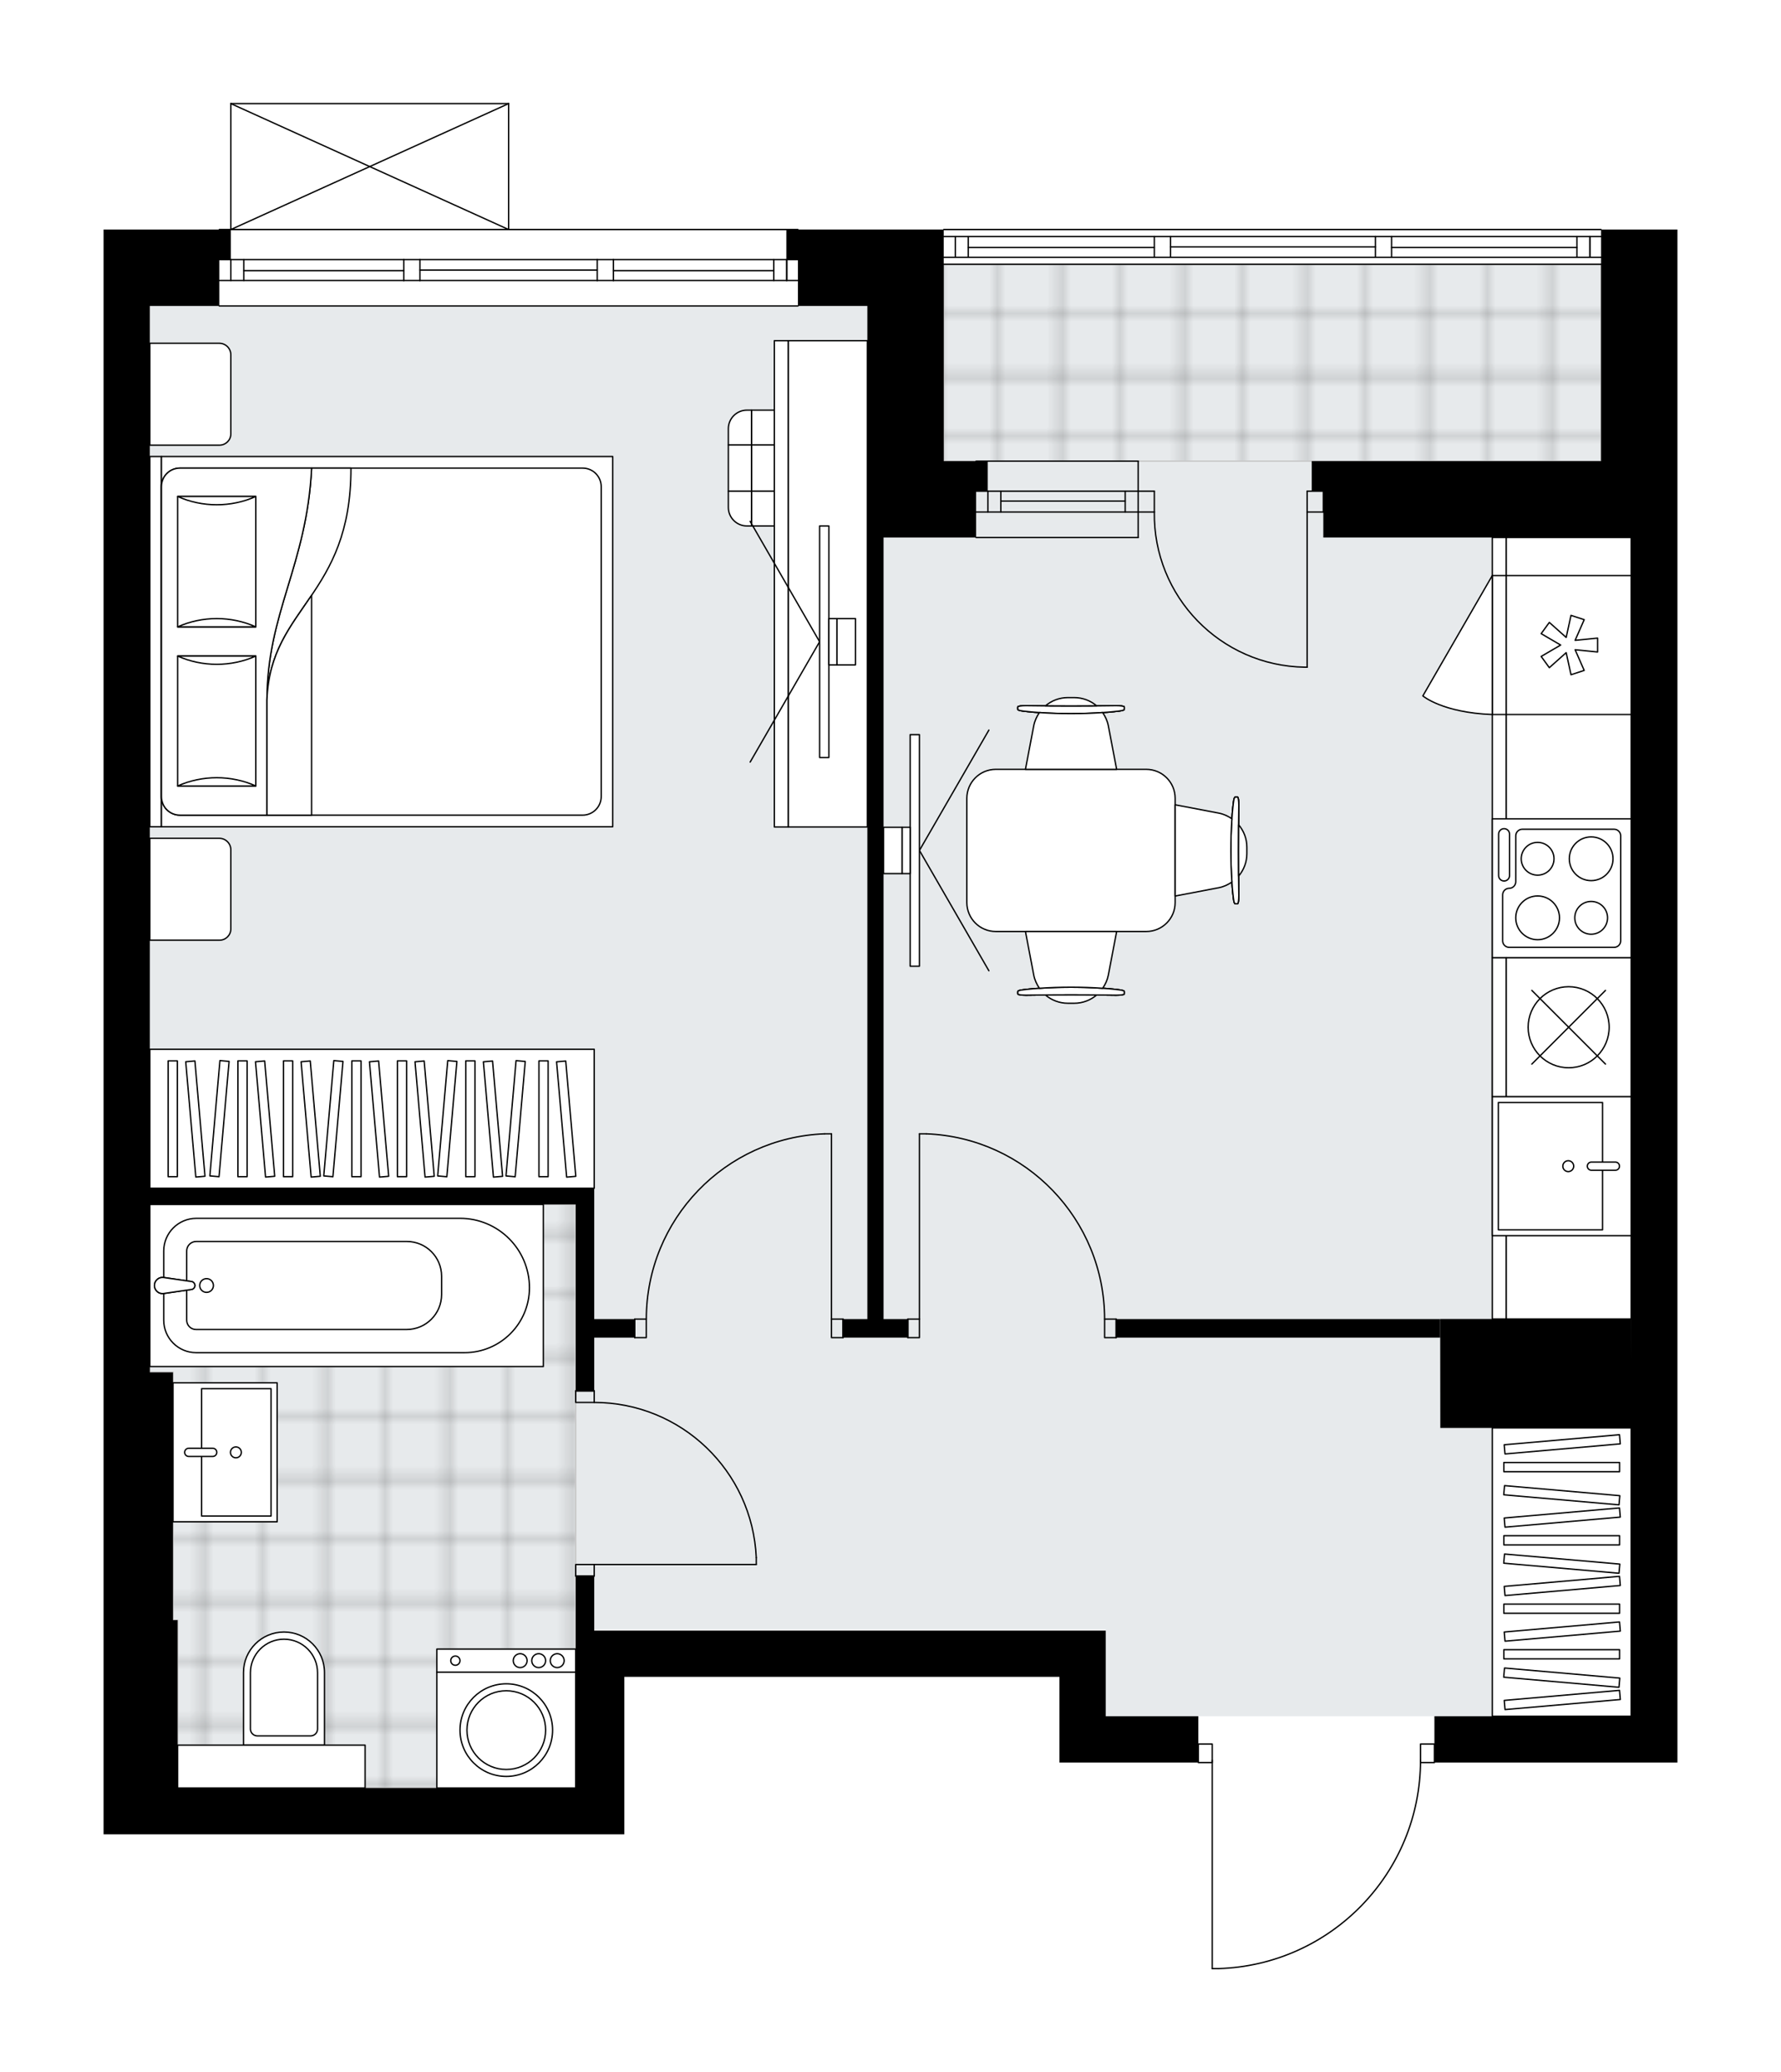 <svg xmlns="http://www.w3.org/2000/svg" xmlns:xlink="http://www.w3.org/1999/xlink" height="2000px" id="Layer_1" style="enable-background:new 0 0 1719.8 2000;" version="1.1" viewBox="0 0 1719.8 2000" width="1719.8px" x="0px" y="0px" xml:space="preserve">
<style type="text/css">
	.st0{fill:none;}
	.st1{opacity:0.25;fill:none;stroke:#070606;stroke-width:0.4;stroke-miterlimit:10;}
	.st2{fill:#FFFFFF;}
	.st3{fill:#E7EAEC;}
	.st4{fill:url(#SVGID_1_);stroke:#C8C8C8;stroke-width:1.3;stroke-miterlimit:10;}
	
		.st5{fill:url(#SVGID_00000085219535218739879380000004758046382930034818_);stroke:#C8C8C8;stroke-width:1.3;stroke-miterlimit:10;}
	.st6{fill:none;stroke:#000000;stroke-width:1.3;stroke-linecap:round;stroke-linejoin:round;stroke-miterlimit:10;}
	.st7{fill:#FFFFFF;stroke:#000000;stroke-width:1.3;stroke-linecap:round;stroke-linejoin:round;stroke-miterlimit:10;}
	.st8{font-family:'Arial-BoldMT','Arial'; font-weight:bold;}
	.st9{font-size:117.142px;}
	.st10{font-size:99.12px;}
	.st11{font-family: 'ArialMT','Arial';}
	.st12{font-size:40px;}
</style>
<pattern height="14.57" id="New_Pattern_Swatch_2" patternUnits="userSpaceOnUse" style="overflow:visible;" viewBox="7.49 -22.06 14.57 14.57" width="14.57" x="-139.97" y="-0.36">
	<g>
		<rect class="st0" height="14.57" width="14.57" x="7.49" y="-22.06" />
		<g>
			<rect class="st1" height="7.29" width="7.29" x="14.77" y="-7.49" />
		</g>
		<g>
			<rect class="st1" height="7.29" width="7.29" x="0.2" y="-7.49" />
		</g>
		<g>
			<rect class="st1" height="7.29" width="7.29" x="22.06" y="-14.77" />
		</g>
		<g>
			<rect class="st1" height="7.29" width="7.29" x="7.49" y="-14.77" />
			<rect class="st1" height="7.29" width="7.29" x="14.77" y="-22.06" />
		</g>
		<g>
			<rect class="st1" height="7.29" width="7.29" x="0.2" y="-22.06" />
		</g>
		<g>
			<rect class="st1" height="7.29" width="7.29" x="22.06" y="-29.35" />
		</g>
		<g>
			<rect class="st1" height="7.29" width="7.29" x="7.49" y="-29.35" />
		</g>
	</g>
</pattern>
<path class="st2" d="M1619.8,221.54v29.05v44.7v149.74v73.75v1137.61v44.7h-234.02c0,0.36-0.29,0.65-0.65,0.65  h-12.79c-0.73,51.72-20.9,100.53-57.01,137.72c-36.78,37.88-86.1,59.61-138.88,61.17c-0.01,0-0.01,0-0.02,0h-5.86  c-0.36,0-0.65-0.29-0.65-0.65v-198.24h-12.76c-0.36,0-0.65-0.29-0.65-0.65h-88.75h-44.7v-82.69H602.87v151.98h-46.93H100v-44.7v0  l0-162.04h0V295.29v-44.7v-29.05h111.1c0,0,0,0,0,0c0-0.36,0.29-0.65,0.65-0.65h10.52V100c0,0,0,0,0-0.01  c0-0.05,0.02-0.09,0.03-0.14c0.01-0.04,0.01-0.08,0.03-0.12c0,0,0-0.01,0-0.01c0.01-0.03,0.04-0.05,0.06-0.08  c0.03-0.04,0.05-0.08,0.08-0.12c0.03-0.03,0.07-0.05,0.11-0.08c0.03-0.02,0.06-0.04,0.1-0.06c0.05-0.02,0.1-0.02,0.16-0.03  c0.03,0,0.05-0.02,0.08-0.02h268.2c0.04,0,0.07,0.01,0.1,0.02c0.05,0.01,0.1,0.01,0.14,0.03c0.04,0.02,0.07,0.04,0.11,0.07  c0.03,0.02,0.07,0.04,0.1,0.07c0.04,0.04,0.06,0.08,0.09,0.13c0.02,0.02,0.04,0.04,0.05,0.07c0,0,0,0,0,0.01  c0.02,0.04,0.02,0.09,0.03,0.13c0.01,0.04,0.02,0.08,0.02,0.12c0,0,0,0.01,0,0.01v120.89H770.5c0.36,0,0.65,0.29,0.65,0.65  c0,0,0,0,0,0h139.5c0,0,0,0,0,0c0-0.36,0.29-0.65,0.65-0.65h634.74c0.36,0,0.65,0.29,0.65,0.65c0,0,0,0,0,0H1619.8z" id="background" />
<g id="floor">
	<polygon class="st3" points="1546.04,518.79 1546.04,255.06 911.3,255.06 911.3,295.29 144.7,295.29 143.94,1324.8 166.67,1324.8    167.43,1725.69 555.94,1725.69 555.94,1572.59 1067.75,1572.59 1067.75,1656.41 1575.1,1656.41 1575.1,1572.59 1575.1,1227.59    1575.1,518.79  " />
	
		<pattern id="SVGID_1_" patternTransform="matrix(-7.885 0 0 -7.885 -62530.184 -46832.59)" xlink:href="#New_Pattern_Swatch_2">
	</pattern>
	<polygon class="st4" points="167.05,1324.51 167.05,1563.66 171.52,1563.66 171.52,1684.35 352.56,1684.35 352.56,1725.69    555.94,1725.69 555.94,1684.35 555.94,1561.42 555.94,1162.47 396.41,1162.47 171.52,1162.47 144.7,1162.47 144.7,1324.51  " />
	
		<pattern id="SVGID_00000002378290388047693370000002433251346694443660_" patternTransform="matrix(-7.885 0 0 -7.885 -62530.184 -46832.59)" xlink:href="#New_Pattern_Swatch_2">
	</pattern>
	
		<polygon points="   1546.04,255.06 911.3,255.06 911.3,445.04 1546.04,445.04  " style="fill:url(#SVGID_00000002378290388047693370000002433251346694443660_);stroke:#C8C8C8;stroke-width:1.3;stroke-miterlimit:10;" />
	<g id="LINE_00000158015684782741397300000010880360509013366932_">
		<line class="st6" x1="1099.04" x2="942.59" y1="494.21" y2="494.21" />
	</g>
	<g id="LINE_00000173850897981277231820000004311242042580188597_">
		<line class="st6" x1="1099.04" x2="942.59" y1="474.09" y2="474.09" />
	</g>
	<g id="LINE_00000072246699235827275840000012817692497609196439_">
		<line class="st6" x1="1086.53" x2="966.44" y1="483.6" y2="483.6" />
	</g>
	<g id="LINE_00000170278140060236016490000002300908402324451257_">
		<line class="st6" x1="953.93" x2="953.93" y1="494.21" y2="474.09" />
	</g>
	<g id="LINE_00000171704871064830341590000013340510429176110241_">
		<line class="st6" x1="1086.53" x2="1086.53" y1="494.21" y2="474.09" />
	</g>
	<g id="LINE_00000103978604747556257680000008130434611247980985_">
		<line class="st6" x1="1099.04" x2="942.59" y1="518.79" y2="518.79" />
	</g>
	<g id="LINE_00000129887522250462490630000015377621400681921671_">
		<line class="st6" x1="942.59" x2="1099.04" y1="445.04" y2="445.04" />
	</g>
	<g id="LINE_00000153694959649190456340000011682486374264884872_">
		<line class="st6" x1="966.44" x2="966.44" y1="494.22" y2="474.11" />
	</g>
	<g id="LINE_00000022547628916903574120000014697317153706710692_">
		<line class="st6" x1="1099.04" x2="1099.04" y1="518.79" y2="445.04" />
	</g>
	<g id="LINE_00000064317566996958686290000007744398599940926111_">
		<line class="st6" x1="1546.04" x2="911.3" y1="255.06" y2="255.06" />
	</g>
	<g id="LINE_00000036951642619289126620000013440143976797841317_">
		<line class="st6" x1="1535.27" x2="1535.27" y1="248.36" y2="228.24" />
	</g>
	<g id="LINE_00000033342788529661663150000010244770170228366271_">
		<line class="st6" x1="922.48" x2="922.48" y1="248.36" y2="228.24" />
	</g>
	<g id="LINE_00000178197509168651697660000014213861337012777890_">
		<line class="st6" x1="1343.78" x2="1522.75" y1="238.86" y2="238.86" />
	</g>
	<g id="LINE_00000068671984299692514950000002086416384268965272_">
		<line class="st6" x1="935" x2="1114.69" y1="238.86" y2="238.86" />
	</g>
	<g id="LINE_00000081608722476659628810000005977222691343948687_">
		<line class="st6" x1="935" x2="935" y1="228.24" y2="248.36" />
	</g>
	<g id="LINE_00000152244177927626609850000014692944565063856046_">
		<line class="st6" x1="1535.27" x2="1535.27" y1="248.36" y2="228.24" />
	</g>
	<g id="LINE_00000073690641021194594540000014478494967768551297_">
		<line class="st6" x1="1522.75" x2="1522.75" y1="228.24" y2="248.36" />
	</g>
	<g id="LINE_00000152966853633919346870000015533198399058330543_">
		<line class="st6" x1="1328.13" x2="1328.13" y1="248.36" y2="228.24" />
	</g>
	<g id="LINE_00000096780169519708464820000006659305304963709340_">
		<line class="st6" x1="1328.13" x2="1343.78" y1="228.24" y2="228.24" />
	</g>
	<g id="LINE_00000036948930238593882400000001415944351988174751_">
		<line class="st6" x1="1343.78" x2="1343.78" y1="228.24" y2="248.36" />
	</g>
	<g id="LINE_00000057136902323010651840000012125403534729982374_">
		<line class="st6" x1="1343.78" x2="1328.13" y1="248.36" y2="248.36" />
	</g>
	<g id="LINE_00000085245813214438244190000012266819051656466109_">
		<line class="st6" x1="911.3" x2="1546.04" y1="221.54" y2="221.54" />
	</g>
	<g id="LINE_00000048483172043751778420000004925980522651247001_">
		<line class="st6" x1="1114.69" x2="1114.69" y1="248.36" y2="228.24" />
	</g>
	<g id="LINE_00000170238200661480819660000003763938154898003086_">
		<line class="st6" x1="1114.69" x2="1130.33" y1="228.24" y2="228.24" />
	</g>
	<g id="LINE_00000041990117461879182040000017170190356948036533_">
		<line class="st6" x1="1130.33" x2="1130.33" y1="228.24" y2="248.36" />
	</g>
	<g id="LINE_00000162314785782252821970000010129567964777345445_">
		<line class="st6" x1="1130.33" x2="1114.69" y1="248.36" y2="248.36" />
	</g>
	<g id="LINE_00000069393812111251639020000004306740782428858530_">
		<line class="st6" x1="1130.33" x2="1328.13" y1="238.3" y2="238.3" />
	</g>
	<g id="LWPOLYLINE_00000015335286872643280710000012614140121208682899_">
		<line class="st6" x1="1114.69" x2="911.3" y1="248.36" y2="248.36" />
	</g>
	<g id="LWPOLYLINE_00000181083022158273404700000017693707606474572673_">
		<line class="st6" x1="1130.33" x2="1328.13" y1="248.36" y2="248.36" />
	</g>
	<g id="LWPOLYLINE_00000085938694679247315130000006749714752569105847_">
		<line class="st6" x1="1343.78" x2="1546.04" y1="248.36" y2="248.36" />
	</g>
	<g id="LWPOLYLINE_00000140002970839589108170000016744137132350935957_">
		<line class="st6" x1="1114.69" x2="911.3" y1="228.24" y2="228.24" />
	</g>
	<g id="LWPOLYLINE_00000145016985923884574980000011420762601033400205_">
		<line class="st6" x1="1130.33" x2="1328.13" y1="228.24" y2="228.24" />
	</g>
	<g id="LWPOLYLINE_00000062908224795058735460000012024236152065630342_">
		<line class="st6" x1="1343.78" x2="1546.04" y1="228.24" y2="228.24" />
	</g>
	<g id="LINE_00000168093757149495745750000012157202178245556640_">
		<line class="st6" x1="770.5" x2="211.75" y1="295.29" y2="295.29" />
	</g>
	<g id="LINE_00000060741873301264129760000003035083480254517888_">
		<line class="st6" x1="759.72" x2="759.72" y1="270.71" y2="250.59" />
	</g>
	<g id="LINE_00000039817657366990303750000010942644336809789086_">
		<line class="st6" x1="222.92" x2="222.92" y1="270.71" y2="250.59" />
	</g>
	<g id="LINE_00000132060664578680472810000012649097580002358166_">
		<line class="st6" x1="592.37" x2="747.21" y1="261.21" y2="261.21" />
	</g>
	<g id="LINE_00000163784115206155334090000005821503317499188619_">
		<line class="st6" x1="235.44" x2="389.88" y1="261.21" y2="261.21" />
	</g>
	<g id="LINE_00000044178301664588092550000006216638591222690951_">
		<line class="st6" x1="235.44" x2="235.44" y1="250.59" y2="270.71" />
	</g>
	<g id="LINE_00000057828292648126378910000006499226824593606076_">
		<line class="st6" x1="759.72" x2="759.72" y1="270.71" y2="250.59" />
	</g>
	<g id="LINE_00000074408057216372973740000000536436529401705874_">
		<line class="st6" x1="747.21" x2="747.21" y1="250.59" y2="270.71" />
	</g>
	<g id="LINE_00000041269268020611855650000016227914823303070093_">
		<line class="st6" x1="576.72" x2="576.72" y1="270.71" y2="250.59" />
	</g>
	<g id="LINE_00000074439357593518566170000017311588811355732119_">
		<line class="st6" x1="576.72" x2="592.37" y1="250.59" y2="250.59" />
	</g>
	<g id="LINE_00000158731367466589276620000009912824954209810361_">
		<line class="st6" x1="592.37" x2="592.37" y1="250.59" y2="270.71" />
	</g>
	<g id="LINE_00000161601850833380228970000007429499238127849376_">
		<line class="st6" x1="592.37" x2="576.72" y1="270.71" y2="270.71" />
	</g>
	<g id="LINE_00000181780130107988574890000018339051902451191449_">
		<line class="st6" x1="211.75" x2="770.5" y1="221.54" y2="221.54" />
	</g>
	<g id="LINE_00000110438287573550856520000014665953934284380825_">
		<line class="st6" x1="389.88" x2="389.88" y1="270.71" y2="250.59" />
	</g>
	<g id="LINE_00000147901762103215139260000017111734675413921436_">
		<line class="st6" x1="389.88" x2="405.52" y1="250.59" y2="250.59" />
	</g>
	<g id="LINE_00000094602840251566740790000000717463750896843963_">
		<line class="st6" x1="405.52" x2="405.52" y1="250.59" y2="270.71" />
	</g>
	<g id="LINE_00000067932145290423089720000016595238199138742463_">
		<line class="st6" x1="405.52" x2="389.88" y1="270.71" y2="270.71" />
	</g>
	<g id="LINE_00000086691190756314566290000013205371591689634471_">
		<line class="st6" x1="405.52" x2="576.72" y1="260.65" y2="260.65" />
	</g>
	<g id="LWPOLYLINE_00000071561551300041722380000017180144946790404265_">
		<line class="st6" x1="389.88" x2="211.75" y1="270.71" y2="270.71" />
	</g>
	<g id="LWPOLYLINE_00000113347264546143214240000008836693722106251953_">
		<line class="st6" x1="405.52" x2="576.72" y1="270.71" y2="270.71" />
	</g>
	<g id="LWPOLYLINE_00000176725323130365045800000015532005312573096600_">
		<line class="st6" x1="592.37" x2="770.5" y1="270.71" y2="270.71" />
	</g>
	<g id="LWPOLYLINE_00000047762554326739841210000015548524750066865324_">
		<line class="st6" x1="389.88" x2="211.75" y1="250.59" y2="250.59" />
	</g>
	<g id="LWPOLYLINE_00000083057368347953303540000016557888382927637909_">
		<line class="st6" x1="405.52" x2="576.72" y1="250.59" y2="250.59" />
	</g>
	<g id="LWPOLYLINE_00000016762082067959299420000017110528801427694998_">
		<line class="st6" x1="592.37" x2="770.5" y1="250.59" y2="250.59" />
	</g>
	<g id="LWPOLYLINE_00000028322645813269571880000014774951056181274786_">
		<rect class="st6" height="17.88" width="11.17" x="876.66" y="1273.11" />
	</g>
	<g id="LWPOLYLINE_00000145774011687379347180000002106021430138461095_">
		<rect class="st6" height="17.88" width="11.17" x="1066.64" y="1273.11" />
	</g>
	<g id="LINE_00000049940009260701767740000002747771743881667473_">
		<line class="st6" x1="876.66" x2="876.66" y1="1273.11" y2="1290.99" />
	</g>
	<g id="LINE_00000148625396742890196780000003341916141005019052_">
		<line class="st6" x1="1077.81" x2="1077.81" y1="1273.11" y2="1290.99" />
	</g>
	<g id="LINE_00000138556409120116287600000003127145233926924474_">
		<line class="st6" x1="887.84" x2="887.84" y1="1273.11" y2="1094.31" />
	</g>
	<g id="LINE_00000083084784672701268010000017829768396017044911_">
		<line class="st6" x1="894.54" x2="887.84" y1="1094.31" y2="1094.31" />
	</g>
	<g id="ARC_00000150783677227656359470000005210266418954798001_">
		<path class="st6" d="M894.54,1094.31c96.07,3.72,172.05,82.66,172.09,178.8" />
	</g>
	<g id="LWPOLYLINE_00000165919341929613678860000010925975635412102832_">
		<rect class="st6" height="17.88" width="11.17" x="802.91" y="1273.11" />
	</g>
	<g id="LWPOLYLINE_00000060003243389144664400000008403707072664589224_">
		<rect class="st6" height="17.88" width="11.17" x="612.93" y="1273.11" />
	</g>
	<g id="LINE_00000145018400275796677000000004873165551118117537_">
		<line class="st6" x1="814.08" x2="814.08" y1="1273.11" y2="1290.99" />
	</g>
	<g id="LINE_00000074435233758316085500000006820669524509905580_">
		<line class="st6" x1="612.93" x2="612.93" y1="1273.11" y2="1290.99" />
	</g>
	<g id="LINE_00000021093597032716348250000002598578826250260397_">
		<line class="st6" x1="802.91" x2="802.91" y1="1273.11" y2="1094.31" />
	</g>
	<g id="LINE_00000176759884192803571200000010116342243461051532_">
		<line class="st6" x1="796.2" x2="802.91" y1="1094.31" y2="1094.31" />
	</g>
	<g id="ARC_00000163057378060592651970000004671338696993434802_">
		<path class="st6" d="M624.11,1273.11c0.05-96.14,76.03-175.08,172.09-178.8" />
	</g>
	<g id="LWPOLYLINE_00000057859058705791774140000011803879551651467437_">
		<rect class="st6" height="11.17" width="17.88" x="555.94" y="1510.01" />
	</g>
	<g id="LWPOLYLINE_00000169543906966482914060000008394553906960673930_">
		<rect class="st6" height="11.17" width="17.88" x="555.94" y="1342.39" />
	</g>
	<g id="LINE_00000146477280453536918690000006301954146453252795_">
		<line class="st6" x1="573.82" x2="555.94" y1="1521.19" y2="1521.19" />
	</g>
	<g id="LINE_00000000206819830632578930000011482188956498053004_">
		<line class="st6" x1="573.82" x2="555.94" y1="1342.39" y2="1342.39" />
	</g>
	<g id="LINE_00000076578220636539602130000007915247599388574860_">
		<line class="st6" x1="573.82" x2="730.27" y1="1510.01" y2="1510.01" />
	</g>
	<g id="ARC_00000095312567128083659120000006823986579511132310_">
		<path class="st6" d="M573.82,1353.56c83.8,0.06,152.73,66.03,156.45,149.74" />
	</g>
	<g id="LINE_00000048485528952370851520000012784714767535708605_">
		<line class="st6" x1="730.27" x2="730.27" y1="1510.01" y2="1503.31" />
	</g>
	<g id="LWPOLYLINE_00000176030048882626476570000004632644065987396287_">
		<rect class="st6" height="17.88" width="13.41" x="1371.71" y="1683.23" />
	</g>
	<g id="LWPOLYLINE_00000120526526059713068740000003137235888994514340_">
		<rect class="st6" height="17.88" width="13.41" x="1157.15" y="1683.23" />
	</g>
	<g id="LWPOLYLINE_00000055677222749449953730000015432810717141745842_">
		<path class="st6" d="M1176.42,1900c108.78-3.22,195.29-92.33,195.29-201.15" />
	</g>
	<g id="LINE_00000147199714013083209650000016562173699178005157_">
		<line class="st6" x1="1170.56" x2="1170.56" y1="1698.85" y2="1900" />
	</g>
	<g id="LINE_00000020385184082860159570000012771912120759352501_">
		<line class="st6" x1="1170.56" x2="1176.42" y1="1900" y2="1900" />
	</g>
	<g id="ARC_00000106110815196624178270000009301059450328872108_">
		<path class="st6" d="M1262.2,643.95c-0.73,0-1.46-0.01-2.2-0.02c-81.47-1.22-146.53-68.25-145.31-149.73" />
	</g>
	<g id="LINE_00000082361817601443273120000012007336825889236384_">
		<line class="st6" x1="1262.2" x2="1262.2" y1="494.21" y2="643.95" />
	</g>
	<g id="LINE_00000142143876714529792030000006428870255585758642_">
		<line class="st6" x1="1099.04" x2="1114.69" y1="494.21" y2="494.21" />
	</g>
	<g id="LINE_00000134212335378771465870000003307333073992473277_">
		<line class="st6" x1="1114.69" x2="1114.69" y1="494.21" y2="474.09" />
	</g>
	<g id="LINE_00000073716938190359858930000017031218712650854287_">
		<line class="st6" x1="1114.69" x2="1099.04" y1="474.09" y2="474.09" />
	</g>
	<g id="LINE_00000088822353136978129790000013603581993647893928_">
		<line class="st6" x1="1277.84" x2="1262.2" y1="474.09" y2="474.09" />
	</g>
	<g id="LINE_00000101792584662650515580000001369623320908699577_">
		<line class="st6" x1="1262.2" x2="1262.2" y1="474.09" y2="494.21" />
	</g>
	<g id="LINE_00000011709511475846059390000000853740078325753252_">
		<line class="st6" x1="1262.2" x2="1277.84" y1="494.21" y2="494.21" />
	</g>
	<g id="LINE_00000143583729954926925990000017328881788442728081_">
		<line class="st6" x1="1277.84" x2="1277.84" y1="474.09" y2="494.21" />
	</g>
	<g id="LINE_00000108990634236361772050000009428166832800301201_">
		<line class="st6" x1="222.92" x2="491.12" y1="100" y2="100" />
	</g>
	<g id="LINE_00000113344593539325570790000012886429846573933746_">
		<line class="st6" x1="491.12" x2="491.12" y1="100" y2="221.54" />
	</g>
	<g id="LINE_00000060013987133624298520000009517230762461620369_">
		<line class="st6" x1="222.92" x2="222.92" y1="221.54" y2="100" />
	</g>
	<g id="LWPOLYLINE_00000063614414152331669730000001408779424273853875_">
		<line class="st6" x1="491.12" x2="222.92" y1="221.54" y2="100" />
	</g>
	<g id="LWPOLYLINE_00000082341659050125073960000002491698537505888171_">
		<line class="st6" x1="222.92" x2="491.12" y1="221.54" y2="100" />
	</g>
	<g>
		<polygon points="1067.75,1573.71 1023.05,1573.71 602.87,1573.71 573.82,1573.71 573.82,1521.19 555.94,1521.19 555.94,1573.71     555.94,1725.69 171.53,1725.69 171.52,1696.62 171.52,1636.28 171.52,1588.22 171.52,1563.65 167.05,1563.65 167.05,1324.51     144.7,1324.51 144.7,1162.47 555.94,1162.47 555.94,1342.39 573.82,1342.39 573.82,1290.98 612.93,1290.98 612.93,1273.11     573.82,1273.11 573.82,1162.47 573.82,1146.83 144.7,1146.83 144.7,295.29 211.75,295.29 211.75,250.59 222.92,250.59     222.92,221.54 100,221.54 100,250.59 100,295.29 100,1563.65 100,1563.65 100,1725.69 100,1725.69 100,1770.39 555.94,1770.39     602.87,1770.39 602.87,1618.41 1023.05,1618.41 1023.05,1701.11 1067.75,1701.11 1157.15,1701.11 1157.15,1656.41     1067.75,1656.41   " />
		<rect height="17.88" width="312.9" x="1077.81" y="1273.11" />
		<polygon points="1546.04,221.54 1546.04,250.59 1546.04,295.29 1546.04,445.04 1277.84,445.04 1266.67,445.04 1266.67,474.09     1277.84,474.09 1277.84,518.79 1575.1,518.79 1575.1,1311.77 1575.07,1273.01 1390.82,1273.01 1390.82,1273.11 1390.71,1273.11     1390.71,1275.34 1390.82,1378.17 1575.07,1378.17 1575.07,1378.01 1575.1,1378.01 1575.1,1656.41 1385.12,1656.41     1385.12,1701.11 1619.8,1701.11 1619.8,1656.41 1619.8,518.79 1619.8,445.04 1619.8,295.29 1619.8,250.59 1619.8,221.54   " />
		<polygon points="770.5,295.29 837.55,295.29 837.55,518.79 837.55,1273.11 814.08,1273.11 814.08,1290.98 876.66,1290.98     876.66,1273.11 853.19,1273.11 853.19,518.79 911.3,518.79 942.59,518.79 942.59,474.09 953.77,474.09 953.77,445.04     911.3,445.04 911.3,295.29 911.3,250.59 911.3,221.54 759.32,221.54 759.32,250.59 770.5,250.59   " />
	</g>
</g>
<g id="mebel">
	<g>
		
			<rect class="st7" height="120.69" transform="matrix(-1.836970e-16 1 -1 -1.836970e-16 2410.655 -618.851)" width="754.22" x="1137.64" y="835.56" />
		
			<rect class="st7" height="13.41" transform="matrix(-1.836970e-16 1 -1 -1.836970e-16 2343.606 -551.801)" width="754.22" x="1070.59" y="889.2" />
	</g>
	<g>
		<g>
			
				<rect class="st7" height="44.7" transform="matrix(-4.492578e-11 -1 1 -4.492578e-11 296.295 1199.782)" width="44.7" x="725.69" y="429.39" />
			
				<rect class="st7" height="22.35" transform="matrix(-4.476235e-11 -1 1 -4.476235e-11 262.77 1166.257)" width="44.7" x="692.16" y="440.57" />
			
				<rect class="st7" height="22.35" transform="matrix(-4.492578e-11 -1 1 -4.492578e-11 329.82 1233.307)" width="44.7" x="759.21" y="440.57" />
			
				<rect class="st7" height="44.7" transform="matrix(4.554916e-11 1 -1 4.554916e-11 1160.67 -335.407)" width="33.52" x="731.28" y="390.28" />
			<path class="st7" d="M703.34,429.39v-15.64c0-9.87,8.01-17.88,17.88-17.88h4.47v33.52H703.34z" />
			<path class="st7" d="M770.39,429.39v-33.52h4.47c9.87,0,17.88,8.01,17.88,17.88v15.64H770.39z" />
			
				<rect class="st7" height="44.7" transform="matrix(4.449134e-11 1 -1 4.449134e-11 1238.895 -257.182)" width="33.52" x="731.28" y="468.51" />
			<path class="st7" d="M703.34,489.74v-15.64h22.35v33.52h-4.47C711.34,507.62,703.34,499.61,703.34,489.74z" />
			<path class="st7" d="M770.39,507.62v-33.52h22.35v15.64c0,9.87-8.01,17.88-17.88,17.88H770.39z" />
		</g>
		<g>
			
				<rect class="st7" height="76.43" transform="matrix(1.500345e-10 1 -1 1.500345e-10 1362.828 -235.841)" width="469.35" x="564.66" y="525.28" />
			
				<rect class="st7" height="13.41" transform="matrix(1.120675e-10 1 -1 1.120675e-10 1317.909 -190.922)" width="469.35" x="519.74" y="556.79" />
		</g>
		<g>
			<g>
				<g id="LINE_00000018932509183519057090000016213226394282700694_">
					<line class="st7" x1="791.44" x2="724.39" y1="619.37" y2="503.23" />
				</g>
				<g id="LINE_00000176044979900841700780000017989752086872819631_">
					<line class="st7" x1="791.44" x2="724.39" y1="619.37" y2="735.5" />
				</g>
			</g>
			<rect class="st7" height="223.5" width="8.94" x="791.44" y="507.62" />
			
				<rect class="st7" height="44.7" transform="matrix(-1 7.894473e-11 -7.894473e-11 -1 1608.582 1238.737)" width="7.82" x="800.38" y="597.02" />
			<rect class="st7" height="44.7" width="17.88" x="808.2" y="597.02" />
		</g>
	</g>
	<g>
		<g>
			<g id="LINE_00000007411641459602626230000002054677440165001659_">
				<line class="st7" x1="887.84" x2="954.89" y1="820.79" y2="704.65" />
			</g>
			<g id="LINE_00000082346758096568270150000005841986994507973292_">
				<line class="st7" x1="887.84" x2="954.89" y1="820.79" y2="936.92" />
			</g>
		</g>
		
			<rect class="st7" height="223.5" transform="matrix(-1 -1.224647e-16 1.224647e-16 -1 1766.733 1641.572)" width="8.94" x="878.9" y="709.04" />
		<rect class="st7" height="44.7" width="7.82" x="871.07" y="798.44" />
		
			<rect class="st7" height="44.7" transform="matrix(-1 -1.224647e-16 1.224647e-16 -1 1724.268 1641.572)" width="17.88" x="853.19" y="798.44" />
	</g>
	<g>
		
			<rect class="st7" height="278.23" transform="matrix(-1 -1.435120e-10 1.435120e-10 -1 3016.096 3034.581)" width="134.1" x="1441" y="1378.17" />
		<g>
			
				<rect class="st7" height="8.88" transform="matrix(-1 -1.355250e-10 1.355250e-10 -1 3016.096 3193.249)" width="111.75" x="1452.17" y="1592.18" />
			
				<rect class="st7" height="8.88" transform="matrix(-1 -1.339627e-10 1.339627e-10 -1 3016.096 3105.24)" width="111.75" x="1452.17" y="1548.18" />
			
				<rect class="st7" height="8.88" transform="matrix(-1 -1.347763e-10 1.347763e-10 -1 3016.096 2973.228)" width="111.75" x="1452.17" y="1482.17" />
			
				<rect class="st7" height="8.88" transform="matrix(-0.996 -0.087 0.087 -0.996 2869.285 3362.529)" width="111.75" x="1452.17" y="1614.19" />
			
				<rect class="st7" height="8.88" transform="matrix(-0.996 -0.087 0.087 -0.996 2878.873 3142.927)" width="111.75" x="1452.17" y="1504.18" />
			
				<rect class="st7" height="8.88" transform="matrix(-0.996 0.087 -0.087 -0.996 3153.348 3143.579)" width="111.75" x="1452.17" y="1636.19" />
			
				<rect class="st7" height="8.88" transform="matrix(-0.996 0.087 -0.087 -0.996 3147.595 3011.818)" width="111.75" x="1452.17" y="1570.18" />
			
				<rect class="st7" height="8.88" transform="matrix(-0.996 0.087 -0.087 -0.996 3143.76 2923.977)" width="111.75" x="1452.17" y="1526.18" />
			
				<rect class="st7" height="8.88" transform="matrix(-0.996 -0.087 0.087 -0.996 2884.626 3011.166)" width="111.75" x="1452.17" y="1438.17" />
			
				<rect class="st7" height="8.88" transform="matrix(-0.996 0.087 -0.087 -0.996 3138.007 2792.216)" width="111.75" x="1452.17" y="1460.17" />
			
				<rect class="st7" height="8.88" transform="matrix(-1 -1.347439e-10 1.347439e-10 -1 3016.096 2831.908)" width="111.75" x="1452.17" y="1411.51" />
			
				<rect class="st7" height="8.88" transform="matrix(-0.996 0.087 -0.087 -0.996 3131.849 2651.165)" width="111.75" x="1452.17" y="1389.51" />
		</g>
	</g>
	<g>
		
			<rect class="st7" height="429.12" transform="matrix(1.440613e-10 -1 1 1.440613e-10 -720.518 1439.038)" width="134.1" x="292.21" y="865.22" />
		<g>
			
				<rect class="st7" height="8.88" transform="matrix(1.347598e-10 -1 1 1.347598e-10 -845.611 1313.944)" width="111.75" x="178.29" y="1075.34" />
			
				<rect class="st7" height="8.88" transform="matrix(1.347518e-10 -1 1 1.347518e-10 -801.607 1357.948)" width="111.75" x="222.3" y="1075.34" />
			
				<rect class="st7" height="8.88" transform="matrix(1.347598e-10 -1 1 1.347598e-10 -735.601 1423.955)" width="111.75" x="288.3" y="1075.34" />
			
				<rect class="st7" height="8.88" transform="matrix(1.347598e-10 -1 1 1.347598e-10 -691.597 1467.959)" width="111.75" x="332.31" y="1075.34" />
			
				<rect class="st7" height="8.88" transform="matrix(1.347518e-10 -1 1 1.347518e-10 -625.591 1533.965)" width="111.75" x="398.31" y="1075.34" />
			
				<rect class="st7" height="8.88" transform="matrix(0.087 -0.996 0.996 0.087 -881.996 1197.026)" width="111.75" x="156.29" y="1075.34" />
			
				<rect class="st7" height="8.88" transform="matrix(0.087 -0.996 0.996 0.087 -781.574 1306.618)" width="111.75" x="266.3" y="1075.34" />
			
				<rect class="st7" height="8.88" transform="matrix(0.087 -0.996 0.996 0.087 -681.151 1416.209)" width="111.75" x="376.31" y="1075.34" />
			
				<rect class="st7" height="8.88" transform="matrix(-0.087 -0.996 0.996 -0.087 -797.174 1429.08)" width="111.75" x="200.29" y="1075.34" />
			
				<rect class="st7" height="8.88" transform="matrix(-0.087 -0.996 0.996 -0.087 -749.335 1472.917)" width="111.75" x="244.3" y="1075.34" />
			
				<rect class="st7" height="8.88" transform="matrix(-0.087 -0.996 0.996 -0.087 -677.576 1538.672)" width="111.75" x="310.3" y="1075.34" />
			
				<rect class="st7" height="8.88" transform="matrix(-0.087 -0.996 0.996 -0.087 -629.736 1582.509)" width="111.75" x="354.31" y="1075.34" />
			
				<rect class="st7" height="8.88" transform="matrix(0.087 -0.996 0.996 0.087 -620.898 1481.965)" width="111.75" x="442.32" y="1075.34" />
			
				<rect class="st7" height="8.88" transform="matrix(-0.087 -0.996 0.996 -0.087 -557.977 1648.264)" width="111.75" x="420.31" y="1075.34" />
			
				<rect class="st7" height="8.88" transform="matrix(1.347518e-10 -1 1 1.347518e-10 -912.96 1246.595)" width="111.75" x="110.94" y="1075.34" />
			
				<rect class="st7" height="8.88" transform="matrix(-0.087 -0.996 0.996 -0.087 -870.393 1361.988)" width="111.75" x="132.94" y="1075.34" />
			
				<rect class="st7" height="8.88" transform="matrix(1.347598e-10 -1 1 1.347598e-10 -554.931 1604.625)" width="111.75" x="468.97" y="1075.34" />
			
				<rect class="st7" height="8.88" transform="matrix(-0.087 -0.996 0.996 -0.087 -481.159 1718.655)" width="111.75" x="490.97" y="1075.34" />
		</g>
	</g>
	<g>
		<path class="st7" d="M222.92,896.46v-76.2c0-6.17-5-11.17-11.17-11.17H144.7v98.34h67.26    C218.02,907.43,222.92,902.52,222.92,896.46z" />
		<path class="st7" d="M222.92,418.68v-76.2c0-6.17-5-11.17-11.17-11.17H144.7v98.34h67.26    C218.02,429.64,222.92,424.74,222.92,418.68z" />
		<g>
			
				<rect class="st7" height="11.17" transform="matrix(4.501739e-11 -1 1 4.501739e-11 -468.978 769.553)" width="357.29" x="-28.36" y="613.68" />
			
				<rect class="st7" height="435.82" transform="matrix(4.501739e-11 -1 1 4.501739e-11 -245.478 993.052)" width="357.29" x="195.14" y="401.35" />
			<path class="st7" d="M155.88,768.86V469.67c0-9.87,8.01-17.88,17.88-17.88h388.89c9.87,0,17.88,8.01,17.88,17.88v299.18     c0,9.87-8.01,17.88-17.88,17.88H173.76C163.88,786.74,155.88,778.73,155.88,768.86z" />
			<path class="st7" d="M300.88,451.79c-4.57,93.45-43.08,139.76-43.11,223.91c3.04-90.04,81.28-99.65,81.12-223.91L300.88,451.79z" />
			<g>
				<path class="st7" d="M300.88,451.79c-4.57,93.45-43.08,139.76-43.11,223.91l0,111.04h-84.01c-9.87,0-17.88-8.01-17.88-17.88      V469.67c0-9.87,8.01-17.88,17.88-17.88L300.88,451.79L300.88,451.79z" />
			</g>
			
				<rect class="st7" height="75.47" transform="matrix(4.592333e-11 -1 1 4.592333e-11 -486.594 905.175)" width="125.38" x="146.6" y="658.15" />
			<path class="st7" d="M247.03,633.19c-23.71,10.62-51.76,10.62-75.47,0H247.03z" />
			<path class="st7" d="M171.56,758.58c23.71-10.62,51.76-10.62,75.47,0H171.56z" />
			
				<rect class="st7" height="75.47" transform="matrix(4.512552e-11 -1 1 4.512552e-11 -332.808 751.389)" width="125.87" x="146.36" y="504.36" />
			<path class="st7" d="M247.03,479.17c-23.71,10.66-51.76,10.66-75.47,0H247.03z" />
			<path class="st7" d="M171.56,605.03c23.71-10.66,51.76-10.66,75.47,0L171.56,605.03z" />
			<g>
				<path class="st7" d="M257.77,675.7v111.04h43.11V574.58C280.54,604.64,259.33,629.66,257.77,675.7z" />
			</g>
		</g>
	</g>
	<g>
		<path class="st7" d="M961.57,742.53h145.27c15.43,0,27.94,12.51,27.94,27.94V871.1c0,15.43-12.51,27.94-27.94,27.94H961.57    c-15.43,0-27.94-12.51-27.94-27.94V770.47C933.64,755.04,946.14,742.53,961.57,742.53z" />
		<g>
			<g id="LINE_00000116921580331278012400000016114236579590829738_">
				<path class="st7" d="M987.77,955.34c27.05-3.4,65.89-3.4,92.94,0c3.12,0.39,4.94,0.98,4.94,1.6v0.15v2.21      c0,0.67-3.5,1.21-7.82,1.21c-28.98-0.46-58.19-0.46-87.16,0c-4.32,0-7.82-0.54-7.82-1.21v-2.21v-0.15      C982.84,956.32,984.65,955.73,987.77,955.34z" />
			</g>
			<g id="LINE_00000021101446038804899670000018318741469094484122_">
				<path class="st7" d="M987.77,955.34c27.05-3.4,65.89-3.4,92.94,0c3.12,0.39,4.94,0.98,4.94,1.6v0.15v2.21      c0,0.67-3.5,1.21-7.82,1.21c-28.98-0.46-58.19-0.46-87.16,0c-4.32,0-7.82-0.54-7.82-1.21v-2.21v-0.15      C982.84,956.32,984.65,955.73,987.77,955.34z" />
			</g>
			<g id="LINE_00000153671033283325231200000005546591502974968214_">
				<path class="st7" d="M987.77,955.34c27.05-3.4,65.89-3.4,92.94,0c3.12,0.39,4.94,0.98,4.94,1.6v0.15v2.21      c0,0.67-3.5,1.21-7.82,1.21c-28.98-0.46-58.19-0.46-87.16,0c-4.32,0-7.82-0.54-7.82-1.21v-2.21v-0.15      C982.84,956.32,984.65,955.73,987.77,955.34z" />
			</g>
			<path class="st7" d="M1009.54,960.35c5.88,4.97,13.45,7.94,21.62,7.94h6.16c8.17,0,15.74-2.97,21.62-7.94     C1042.47,960.21,1026.01,960.21,1009.54,960.35z" />
			<path class="st7" d="M990.21,899.04l8.02,42.01c0.91,4.75,2.88,9.03,5.51,12.8c19.39-1.37,41.62-1.37,61.01,0     c2.63-3.77,4.6-8.05,5.51-12.8l8.02-42.01H990.21z" />
		</g>
		<g>
			<g id="LINE_00000074431837642802701260000011422375674097389707_">
				<path class="st7" d="M1191.08,867.26c-3.4-27.05-3.4-65.89,0-92.94c0.39-3.12,0.98-4.94,1.6-4.94h0.15h2.21      c0.67,0,1.21,3.5,1.21,7.82c-0.46,28.98-0.46,58.19,0,87.16c0,4.32-0.54,7.82-1.21,7.82h-2.21h-0.15      C1192.06,872.19,1191.47,870.38,1191.08,867.26z" />
			</g>
			<g id="LINE_00000072970868672323358440000007211285681495496579_">
				<path class="st7" d="M1191.08,867.26c-3.4-27.05-3.4-65.89,0-92.94c0.39-3.12,0.98-4.94,1.6-4.94h0.15h2.21      c0.67,0,1.21,3.5,1.21,7.82c-0.46,28.98-0.46,58.19,0,87.16c0,4.32-0.54,7.82-1.21,7.82h-2.21h-0.15      C1192.06,872.19,1191.47,870.38,1191.08,867.26z" />
			</g>
			<g id="LINE_00000134245511780680462280000007845894475375463331_">
				<path class="st7" d="M1191.08,867.26c-3.4-27.05-3.4-65.89,0-92.94c0.39-3.12,0.98-4.94,1.6-4.94h0.15h2.21      c0.67,0,1.21,3.5,1.21,7.82c-0.46,28.98-0.46,58.19,0,87.16c0,4.32-0.54,7.82-1.21,7.82h-2.21h-0.15      C1192.06,872.19,1191.47,870.38,1191.08,867.26z" />
			</g>
			<path class="st7" d="M1196.1,845.49c4.97-5.88,7.94-13.45,7.94-21.62v-6.16c0-8.17-2.97-15.74-7.94-21.62     C1195.95,812.55,1195.95,829.02,1196.1,845.49z" />
			<path class="st7" d="M1134.79,864.81l42.01-8.02c4.75-0.91,9.03-2.88,12.8-5.51c-1.37-19.39-1.37-41.62,0-61.01     c-3.77-2.63-8.05-4.6-12.8-5.51l-42.01-8.02V864.81z" />
		</g>
		<g>
			<g id="LINE_00000025407160904150214130000015481676161674688703_">
				<path class="st7" d="M1080.71,686.24c-27.05,3.4-65.89,3.4-92.94,0c-3.12-0.39-4.94-0.98-4.94-1.6v-0.15v-2.21      c0-0.67,3.5-1.21,7.82-1.21c28.98,0.46,58.19,0.46,87.16,0c4.32,0,7.82,0.54,7.82,1.21v2.21v0.15      C1085.65,685.26,1083.83,685.84,1080.71,686.24z" />
			</g>
			<g id="LINE_00000081613421499073466610000013626439876563846069_">
				<path class="st7" d="M1080.71,686.24c-27.05,3.4-65.89,3.4-92.94,0c-3.12-0.39-4.94-0.98-4.94-1.6v-0.15v-2.21      c0-0.67,3.5-1.21,7.82-1.21c28.98,0.46,58.19,0.46,87.16,0c4.32,0,7.82,0.54,7.82,1.21v2.21v0.15      C1085.65,685.26,1083.83,685.84,1080.71,686.24z" />
			</g>
			<g id="LINE_00000133523169575129625620000014727665339558499000_">
				<path class="st7" d="M1080.71,686.24c-27.05,3.4-65.89,3.4-92.94,0c-3.12-0.39-4.94-0.98-4.94-1.6v-0.15v-2.21      c0-0.67,3.5-1.21,7.82-1.21c28.98,0.46,58.19,0.46,87.16,0c4.32,0,7.82,0.54,7.82,1.21v2.21v0.15      C1085.65,685.26,1083.83,685.84,1080.71,686.24z" />
			</g>
			<path class="st7" d="M1058.94,681.22c-5.88-4.97-13.45-7.94-21.62-7.94h-6.16c-8.17,0-15.74,2.97-21.62,7.94     C1026.01,681.36,1042.47,681.36,1058.94,681.22z" />
			<path class="st7" d="M1078.27,742.53l-8.02-42.01c-0.91-4.75-2.88-9.03-5.51-12.8c-19.39,1.37-41.62,1.37-61.01,0     c-2.63,3.77-4.6,8.05-5.51,12.8l-8.02,42.01H1078.27z" />
		</g>
	</g>
	<g>
		
			<rect class="st7" height="22.35" transform="matrix(-1 -8.930824e-11 8.930824e-11 -1 977.779 3205.534)" width="134.1" x="421.84" y="1591.59" />
		
			<rect class="st7" height="111.75" transform="matrix(-1 -8.930824e-11 8.930824e-11 -1 977.779 3339.634)" width="134.1" x="421.84" y="1613.94" />
		<g id="CIRCLE_00000109721184726521502630000006144453412972618371_">
			<circle class="st7" cx="488.89" cy="1669.82" r="44.7" />
		</g>
		<g id="CIRCLE_00000079444165942284907710000000801787688216964020_">
			<circle class="st7" cx="488.89" cy="1669.82" r="37.99" />
		</g>
		<g id="CIRCLE_00000057853330025496917510000001982389563316299412_">
			<circle class="st7" cx="439.72" cy="1602.77" r="4.47" />
		</g>
		<g id="CIRCLE_00000103980052507279077900000000038908846953465763_">
			<circle class="st7" cx="502.3" cy="1602.77" r="6.7" />
		</g>
		<g id="CIRCLE_00000134964589530025769210000000411791080519337637_">
			<circle class="st7" cx="520.18" cy="1602.77" r="6.7" />
		</g>
		<g id="CIRCLE_00000131331488309480381580000005833971635162434948_">
			<circle class="st7" cx="538.06" cy="1602.77" r="6.7" />
		</g>
	</g>
	<g>
		
			<rect class="st7" height="100.57" transform="matrix(4.524121e-11 -1 1 4.524121e-11 -1184.38 1619.054)" width="134.11" x="150.28" y="1351.43" />
		
			<rect class="st7" height="67.05" transform="matrix(4.491791e-11 -1 1 4.491791e-11 -1173.524 1629.955)" width="122.92" x="166.75" y="1368.21" />
		<path class="st7" d="M209.37,1401.74L209.37,1401.74c0,2.18-1.77,3.95-3.95,3.95h-23.17c-2.18,0-3.95-1.77-3.95-3.95l0,0    c0-2.18,1.77-3.95,3.95-3.95h23.17C207.6,1397.79,209.37,1399.56,209.37,1401.74z" />
		<circle class="st7" cx="227.79" cy="1401.74" r="5.25" />
	</g>
	<g>
		
			<rect class="st7" height="134.1" transform="matrix(-1.836970e-16 1 -1 -1.836970e-16 2365.388 -650.708)" width="134.1" x="1441" y="790.29" />
		<path class="st7" d="M1558.65,800.35h-88.65c-3.5,0-6.33,2.84-6.33,6.33v44.33c0,3.5-2.84,6.33-6.33,6.33l0,0    c-3.5,0-6.33,2.84-6.33,6.33V908c0,3.5,2.84,6.33,6.33,6.33h101.32c3.5,0,6.33-2.84,6.33-6.33V806.68    C1564.98,803.18,1562.14,800.35,1558.65,800.35z" />
		<path class="st7" d="M1447.12,845.02v-39.95c0-2.91,2.36-5.28,5.28-5.28l0,0c2.91,0,5.28,2.36,5.28,5.28v39.95    c0,2.91-2.36,5.28-5.28,5.28l0,0C1449.48,850.29,1447.12,847.93,1447.12,845.02z" />
		<circle class="st7" cx="1536.48" cy="828.84" r="21.11" />
		<circle class="st7" cx="1484.77" cy="885.84" r="21.11" />
		<circle class="st7" cx="1484.77" cy="828.84" r="15.83" />
		<circle class="st7" cx="1536.48" cy="885.84" r="15.83" />
	</g>
	<g>
		
			<rect class="st7" height="120.69" transform="matrix(-1.836970e-16 1 -1 -1.836970e-16 2506.193 -523.313)" width="134.1" x="1447.7" y="931.1" />
		
			<rect class="st7" height="13.41" transform="matrix(-1.836970e-16 1 -1 -1.836970e-16 2439.143 -456.263)" width="134.1" x="1380.65" y="984.74" />
		<circle class="st7" cx="1514.75" cy="991.44" r="39.11" />
		<line class="st7" x1="1550.31" x2="1479.19" y1="1027" y2="955.88" />
		<line class="st7" x1="1479.19" x2="1550.31" y1="1027" y2="955.88" />
	</g>
	<g>
		
			<rect class="st7" height="120.69" transform="matrix(6.123234e-17 -1 1 6.123234e-17 892.188 2137.318)" width="134.1" x="1447.7" y="562.22" />
		
			<rect class="st7" height="13.41" transform="matrix(6.123234e-17 -1 1 6.123234e-17 825.138 2070.268)" width="134.1" x="1380.65" y="615.86" />
		<polygon class="st7" points="1521,627.1 1542.69,629.27 1542.69,615.86 1521,618.03 1529.76,598.07 1517.01,593.92     1512.37,615.23 1496.09,600.72 1488.21,611.57 1507.04,622.57 1488.21,633.56 1496.09,644.41 1512.37,629.9 1517.01,651.21     1529.76,647.06   " />
		<path class="st7" d="M1441,555.52l-67.05,116.13c0,0,18.87,16.18,67.05,17.97V555.52z" />
	</g>
	<g>
		
			<rect class="st7" height="134.1" transform="matrix(-1.836970e-16 1 -1 -1.836970e-16 2633.593 -382.503)" width="134.11" x="1440.99" y="1058.49" />
		
			<rect class="st7" height="100.57" transform="matrix(-1.836970e-16 1 -1 -1.836970e-16 2622.692 -371.648)" width="122.92" x="1435.71" y="1075.23" />
		<path class="st7" d="M1532.77,1125.52L1532.77,1125.52c0-2.18,1.77-3.95,3.95-3.95h23.17c2.18,0,3.95,1.77,3.95,3.95l0,0    c0,2.18-1.77,3.95-3.95,3.95h-23.17C1534.54,1129.47,1532.77,1127.7,1532.77,1125.52z" />
		<circle class="st7" cx="1514.36" cy="1125.52" r="5.25" />
	</g>
	<g>
		<path class="st7" d="M274.23,1575.13L274.23,1575.13c21.6,0,39.11,17.51,39.11,39.11v70.11h-78.22v-70.11    C235.12,1592.64,252.63,1575.13,274.23,1575.13z" />
		
			<rect class="st7" height="41.35" transform="matrix(-1 -1.224647e-16 1.224647e-16 -1 524.065 3410.036)" width="181.03" x="171.52" y="1684.34" />
		<path class="st7" d="M274.23,1582.06L274.23,1582.06c17.9,0,32.41,14.51,32.41,32.41v54.23c0,3.7-3,6.71-6.71,6.71h-51.4    c-3.7,0-6.71-3-6.71-6.71v-54.23C241.83,1596.57,256.33,1582.06,274.23,1582.06z" />
	</g>
	<g>
		
			<rect class="st7" height="379.95" transform="matrix(4.487328e-11 -1 1 4.487328e-11 -906.023 1575.372)" width="156.45" x="256.45" y="1050.72" />
		<g id="ARC_00000181799169636586388510000012828360454902283445_">
			<path class="st7" d="M158.1,1248.42c-0.75,0.11-1.51,0.11-2.25,0c-4.26-0.62-7.22-4.58-6.59-8.85c0.62-4.26,4.58-7.22,8.85-6.59     l27.29,3.98c1.26,0.38,2.25,1.36,2.62,2.62c0.62,2.06-0.56,4.24-2.62,4.85L158.1,1248.42z" />
		</g>
		<path class="st7" d="M158.11,1207.4v25.58l27.28,3.98c1.26,0.38,2.25,1.36,2.62,2.62c0.62,2.06-0.56,4.24-2.62,4.85l-27.28,3.98    v25.81c0,17.28,14.01,31.29,31.29,31.29h259.21c34.59,0,62.63-28.04,62.63-62.63c0-37-30-67-67-67H189.63    C172.22,1175.88,158.11,1189.99,158.11,1207.4z" />
		<path class="st7" d="M180.3,1207.33v28.89l5.09,0.74c1.26,0.38,2.25,1.36,2.62,2.62c0.62,2.06-0.56,4.24-2.62,4.85l-5.09,0.74    v29.04c0,4.94,4,8.94,8.94,8.94h203.44c18.63,0,33.73-15.1,33.73-33.73v-17.67c0-18.52-15.01-33.52-33.52-33.52H189.4    C184.37,1198.23,180.3,1202.31,180.3,1207.33z" />
		<g id="ARC_00000170237442454462165310000004226018465396233636_">
			<path class="st7" d="M158.1,1248.42c-0.75,0.11-1.51,0.11-2.25,0c-4.26-0.62-7.22-4.58-6.59-8.85c0.62-4.26,4.58-7.22,8.85-6.59     l27.29,3.98c1.26,0.38,2.25,1.36,2.62,2.62c0.62,2.06-0.56,4.24-2.62,4.85L158.1,1248.42z" />
		</g>
		<circle class="st7" cx="199.46" cy="1240.7" r="6.63" />
	</g>
</g>
</svg>